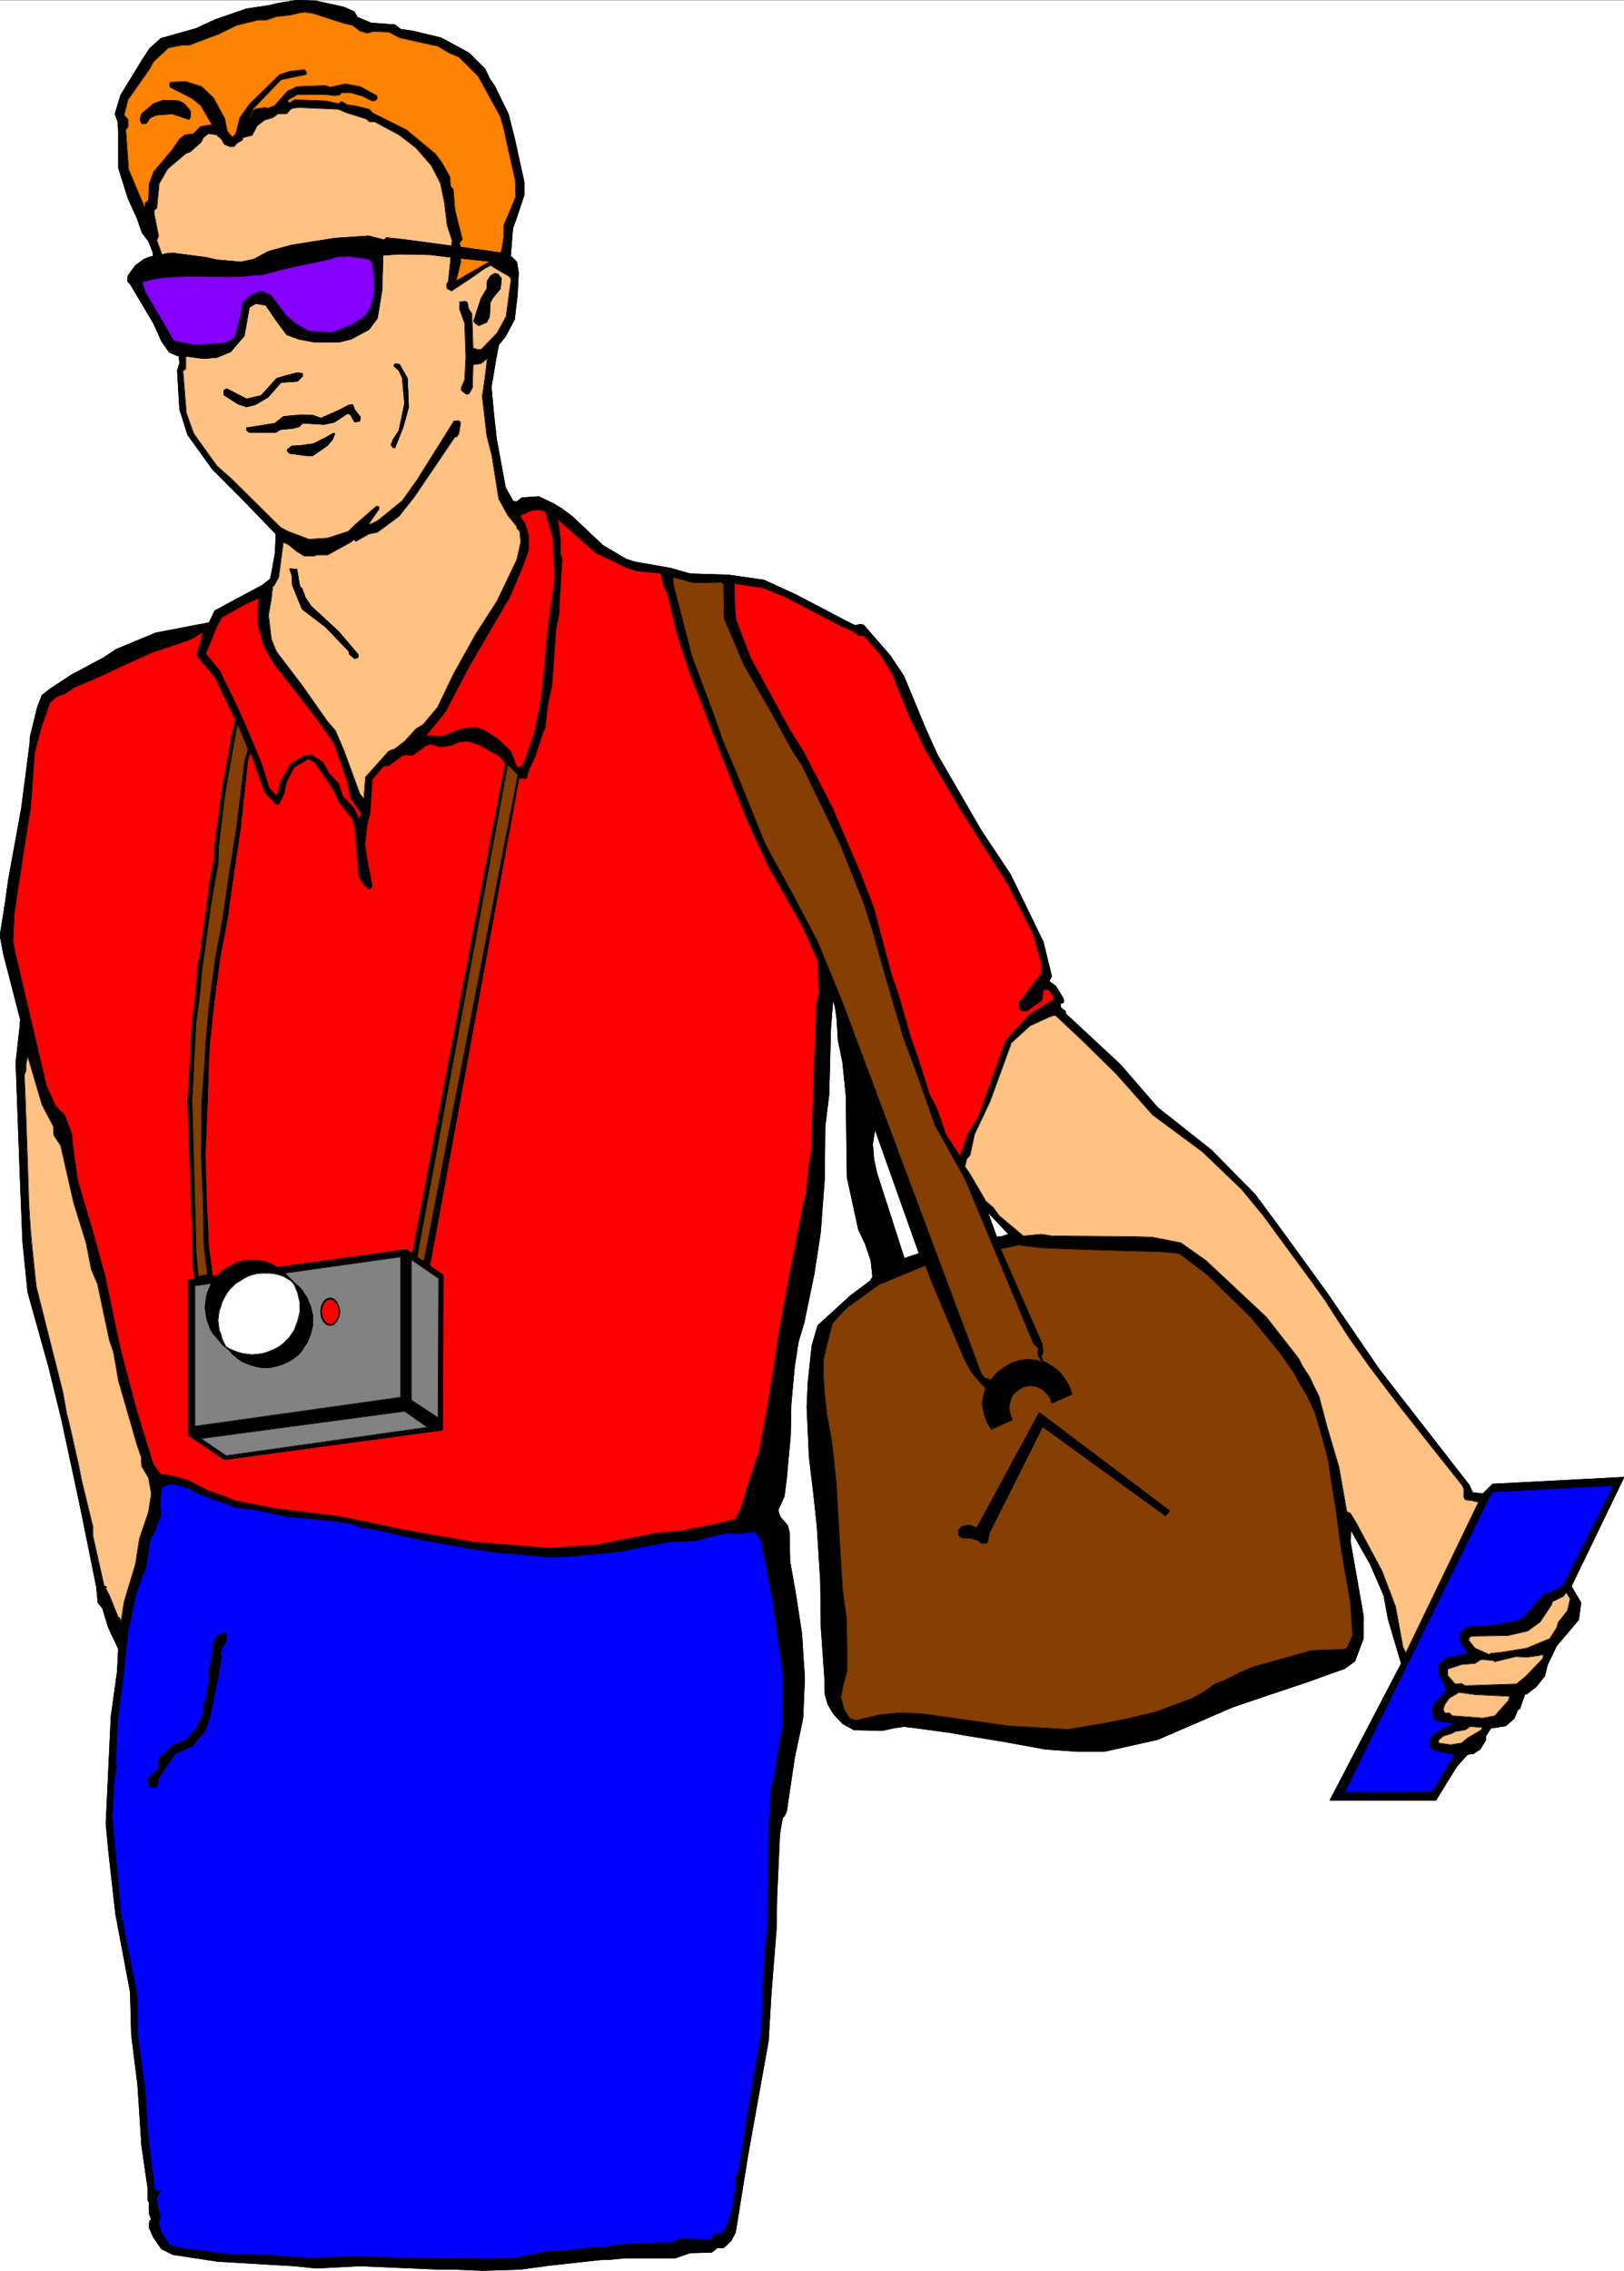 <svg xmlns="http://www.w3.org/2000/svg" width="2141.309" height="2992.779"><rect width="100%" height="100%" fill="#333333" stroke="none"/><defs><clipPath id="a"><path d="M0 0h2141.309v2993H0Zm0 0"/></clipPath><clipPath id="b"><path d="M0 0h2141.309v2992H0Zm0 0"/></clipPath><clipPath id="c"><path d="M0 653h2141.309v1719H0Zm0 0"/></clipPath><clipPath id="d"><path d="M0 653h2141.309v1720H0Zm0 0"/></clipPath></defs><g clip-path="url(#a)" transform="translate(0 .595)"><path fill="#fff" d="M0 2992.184h2141.309V-.961H0Zm0 0"/></g><g clip-path="url(#b)" transform="translate(0 .595)"><path fill="#fff" fill-rule="evenodd" stroke="#fff" stroke-linecap="square" stroke-linejoin="bevel" stroke-miterlimit="10" stroke-width=".729" d="M0 2991.457h2141.309V-.23H0Zm0 0"/></g><g clip-path="url(#c)" transform="translate(0 .595)"><path fill-rule="evenodd" d="m1037.05 2025.418-11.202-35.95 8.18-17.921 3.023-23.238 5.21-56.84.782-41.16 4.48-49.391 5.211-33.656 7.45-24.696 13.441-65.125 8.23-53.87 5.262-70.337.73-69.605 5.212-41.887 2.238-86.8 3.023-38.919 2.97 11.204 2.241 15.734 1.508 26.933 5.992 29.176 4.48 44.184 1.462 107.742 14.953 68.824 8.96 18.703 7.5 22.454 2.243 20.945-3.024 5.262-26.882 20.214-42.567 38.868-7.5 26.207-5.21 47.879-1.512 32.925 2.968 65.856 5.992 50.12 4.481 41.942 4.48 72.574.782 60.594 4.48 63.614.73 24.695 3.75 12.71 7.454 12.716 11.98 12.761 14.903 8.235 38.136.726 13.442-3.02 14.172-2.241 5.992.78v-619.57l-5.211 2.239-36.625-113.735-3.754-17.972-1.457-19.489 2.969-19.433 58.25 163.855-14.172 4.535v619.57l6.718.731 49.34 6.723 20.891 3.75 46.32 7.504v-665.215l-6.722.73-11.93-32.93 27.613 29.177-8.96 3.023v665.215l57.515 10.469 41.89 2.972h35.844l70.23-15.683 98.626-42.668 46.316-15.735 49.29-16.464 52.308-18.704 13.441-9.691 11.254-29.957v-29.906l-17.195-98.051.73-14.953 25.426 44.91 17.922 41.156 5.992 32.149 17.14 57.62-94.144 180.321h139.73l27.665-44.86 14.172-15.734 7.504-.73 8.96-5.992 7.45-11.98v-5.212l6.722-10.523 19.434-2.969 11.2-9.746 5.26-11.98 2.243-.731 6.719-19.434h2.242l12.66-9.742 11.254-14.222 3.7-14.954 11.98-24.695 29.125-34.437 2.968-22.457-12.66-21.672 69.45-143.692-173.336 9.012-12.711 12.711-13.442-1.508-4.48-9.742-118.79-152.656-67.991-99.508-55.278-76.328-40.375-54.602-57.52-58.402-70.96-56.113-49.34-56.84-71.688-66.637-.78-3.7-5.942-4.53-.782-5.942h2.243l2.238-.781v-2.969l-.73-3.023-9.688-15.68-8.234-5.992v-1.512l2.972-5.262-11.203-45.64-43.348-89.04-38.812-58.35-57.57-99.513-14.903-32.925-29.175-70.336-17.922-26.934-35.118-40.43-4.48-.73-6.719 1.457-11.933-5.937-67.258-35.168-41.11-18.754-47.046-6.723-50.067-1.512-26.156-7.449-47.098-8.23-11.199-3.754-30.637-17.973-40.324-38.137-14.172-10.472-11.254-6.723-18.652-9.012-22.402 1.512-6.723 5.207-33.656-4.48-284.621 70.335-5.262 29.176-1.512 6.774-10.418 8.23-32.148 17.195-30.633 16.465-7.45 15.73-70.234 13.446-52.304 21.723-15.684 10.472-43.347 23.184-28.395 18.707-10.473 8.23-5.992 15.735-9.687 39.648v5.993l-11.203 86.796-17.192 94.301-4.48 32.145L0 1232.195l4.48 23.965 22.403 86.8-.73 9.743-5.208 46.367 2.239 61.375 2.968 80.809 3.754 94.3 6.719 66.583 27.613 98.781 17.196 70.336 25.421 118.215 13.446 53.14zm0 0"/></g><g fill="none" stroke="#000" stroke-linecap="square" stroke-linejoin="bevel" stroke-miterlimit="10" stroke-width=".729" clip-path="url(#d)" transform="translate(0 .595)"><path d="m1037.05 2025.418-11.202-35.95 8.18-17.921 3.023-23.238 5.21-56.84.782-41.16 4.48-49.391 5.211-33.656 7.45-24.696 13.441-65.125 8.23-53.87 5.262-70.337.73-69.605 5.212-41.887 2.238-86.8 3.023-38.919 2.97 11.204 2.241 15.734 1.508 26.934 5.992 29.175 4.48 44.184 1.462 107.742 14.953 68.824 8.96 18.703 7.5 22.454 2.243 20.945-3.024 5.262-26.882 20.214-42.567 38.868-7.5 26.207-5.21 47.879-1.512 32.925 2.968 65.856 5.993 50.12 4.48 41.942 4.48 72.575.782 60.593 4.48 63.614.73 24.695 3.75 12.71 7.454 12.716 11.98 12.761 14.903 8.235 38.136.726 13.442-3.02 14.172-2.241 5.992.78v-619.57l-5.211 2.239-36.625-113.735-3.754-17.972-1.457-19.489 2.969-19.433 58.25 163.855-14.172 4.536v619.57l6.719.73 49.34 6.723 20.89 3.75 46.32 7.504v-665.215l-6.722.73-11.93-32.93 27.613 29.177-8.96 3.023v665.215l57.515 10.469 41.89 2.972h35.844l70.23-15.683 98.626-42.668 46.316-15.735 49.29-16.464 52.308-18.704 13.441-9.691 11.254-29.957v-29.906l-17.195-98.051.73-14.953 25.426 44.91 17.922 41.156 5.992 32.149 17.14 57.62-94.144 180.321h139.73l27.665-44.86 14.172-15.734 7.504-.73 8.96-5.992 7.45-11.98v-5.212l6.722-10.523 19.434-2.969 11.2-9.746 5.26-11.98 2.243-.731 6.719-19.434h2.242l12.66-9.742 11.254-14.222 3.7-14.954 11.98-24.695 29.125-34.437 2.969-22.457-12.66-21.672 69.449-143.692-173.336 9.012-12.711 12.711-13.442-1.508-4.48-9.742-118.79-152.656-67.991-99.508-55.278-76.328-40.375-54.602-57.52-58.402-70.96-56.113-49.34-56.84-71.688-66.637-.78-3.7-5.942-4.53-.781-5.942h2.242l2.238-.781v-2.969l-.73-3.023-9.688-15.68-8.234-5.992v-1.512l2.972-5.262-11.203-45.64-43.347-89.04-38.813-58.35-57.57-99.513-14.903-32.925-29.175-70.336-17.922-26.934-35.117-40.43-4.48-.73-6.72 1.457-11.933-5.937-67.258-35.168-41.11-18.754-47.046-6.723-50.067-1.512-26.156-7.449-47.098-8.23-11.199-3.754-30.637-17.973-40.324-38.137-14.172-10.472-11.254-6.723-18.652-9.012-22.402 1.512-6.723 5.207-33.656-4.48-284.621 70.335-5.262 29.176-1.512 6.774-10.418 8.23-32.148 17.195-30.633 16.465-7.45 15.73-70.234 13.446-52.304 21.723-15.684 10.472-43.347 23.184-28.395 18.707-10.473 8.23-5.992 15.735-9.687 39.648v5.993l-11.203 86.796-17.192 94.301-4.48 32.145L0 1232.195l4.48 23.965 22.403 86.801-.73 9.742-5.208 46.367 2.239 61.375 2.968 80.809 3.754 94.3 6.719 66.583 27.613 98.781 17.196 70.336 25.421 118.215 13.446 53.14zm0 0"/><path d="m1037.05 2025.418-11.202-35.95 8.18-17.921 3.023-23.238 5.21-56.84.782-41.16 4.48-49.391 5.211-33.656 7.45-24.696 13.441-65.125 8.23-53.87 5.262-70.337.73-69.605 5.212-41.887 2.238-86.8 3.023-38.919 2.97 11.204 2.241 15.734 1.508 26.934 5.992 29.175 4.48 44.184 1.462 107.742 14.953 68.824 8.96 18.703 7.5 22.454 2.243 20.945-3.024 5.262-26.882 20.214-42.567 38.868-7.5 26.207-5.21 47.879-1.512 32.925 2.968 65.856 5.993 50.12 4.48 41.942 4.48 72.575.782 60.593 4.48 63.614.73 24.695 3.75 12.71 7.454 12.716 11.98 12.761 14.903 8.235 38.136.726 13.442-3.02 14.172-2.241 5.992.78v-619.57l-5.211 2.239-36.625-113.735-3.754-17.972-1.457-19.489 2.969-19.433 58.25 163.855-14.172 4.536v619.57l6.719.73 49.34 6.723 20.89 3.75 46.32 7.504v-665.215l-6.722.73-11.93-32.93 27.613 29.177-8.96 3.023v665.215l57.515 10.469 41.89 2.972h35.844l70.23-15.683 98.626-42.668 46.316-15.735 49.29-16.464 52.308-18.704 13.441-9.691 11.254-29.957v-29.906l-17.195-98.051.73-14.953 25.426 44.91 17.922 41.156 5.992 32.149 17.14 57.62-94.144 180.321h139.73l27.665-44.86 14.172-15.734 7.504-.73 8.96-5.992 7.45-11.98v-5.212l6.722-10.523 19.434-2.969 11.2-9.746 5.26-11.98 2.243-.731 6.719-19.434h2.242l12.66-9.742 11.254-14.222 3.7-14.954 11.98-24.695 29.125-34.437 2.969-22.457-12.66-21.672 69.449-143.692-173.336 9.012-12.711 12.711-13.442-1.508-4.48-9.742-118.79-152.656-67.991-99.508-55.278-76.328-40.375-54.602-57.52-58.402-70.96-56.113-49.34-56.84-71.688-66.637-.78-3.7-5.942-4.53-.781-5.942h2.242l2.238-.781v-2.969l-.73-3.023-9.688-15.68-8.234-5.992v-1.512l2.972-5.262-11.203-45.64-43.347-89.04-38.813-58.35-57.57-99.513-14.903-32.925-29.175-70.336-17.922-26.934-35.117-40.43-4.48-.73-6.72 1.457-11.933-5.937-67.258-35.168-41.11-18.754-47.046-6.723-50.067-1.512-26.156-7.449-47.098-8.23-11.199-3.754-30.637-17.973-40.324-38.137-14.172-10.472-11.254-6.723-18.652-9.012-22.402 1.512-6.723 5.207-33.656-4.48-284.621 70.335-5.262 29.176-1.512 6.774-10.418 8.23-32.148 17.195-30.633 16.465-7.45 15.73-70.234 13.446-52.304 21.723-15.684 10.472-43.347 23.184-28.395 18.707-10.473 8.23-5.992 15.735-9.687 39.648v5.993l-11.203 86.796-17.192 94.301-4.48 32.145L0 1232.195l4.48 23.965 22.403 86.801-.73 9.742-5.208 46.367 2.239 61.375 2.968 80.809 3.754 94.3 6.719 66.583 27.613 98.781 17.196 70.336 25.421 118.215 13.446 53.14zm0 0"/></g><path fill-rule="evenodd" stroke="#000" stroke-linecap="square" stroke-linejoin="bevel" stroke-miterlimit="10" stroke-width=".729" d="m1003.394 1971.36-901.019-3.753 11.203 56.164 13.442 66.586 2.242 21.672 5.988 7.503 7.453 24.696 5.207 11.199 8.235 17.246-1.461 29.906-8.23 59.133-3.75 79.297-2.974 61.375 2.973 32.926 9.688 86.797 19.433 103.265 1.512 56.11 8.234 65.855 5.207 80.078 8.235 56.84v15.734l1.508 2.243v14.222l2.972 8.23-2.242 2.243-.73 8.23 5.94 13.493 10.474 14.953 14.953 7.453 59.027 9.012 101.594 5.992 28.394 2.969 57.52-2.97 105.348 4.481h20.214l36.575 1.512 49.34-1.512 38.812-5.261 67.992-7.453h8.961l22.453-2.239h66.48l19.434-6.773 28.395-.73 7.449-5.989h8.23l9.692-8.965 5.992-11.25 16.465-102.484 26.883-149.68 3.75-62.836 6.722-84.558.73-42.668 3.75-82.317 1.458-8.96 2.242-12.716 2.238-2.238 3.024-5.992 10.472-70.336 11.2-53.14 2.242-53.145-1.512-21.672-2.238-35.95-8.234-53.87-7.45-41.891-.781-38.918-2.242-8.23-8.961-10.473zm0 0"/><path fill="none" stroke="#000" stroke-linecap="square" stroke-linejoin="bevel" stroke-miterlimit="10" stroke-width=".729" d="m1003.394 1971.36-901.019-3.753 11.203 56.164 13.442 66.586 2.242 21.672 5.988 7.503 7.453 24.696 5.207 11.199 8.235 17.246-1.461 29.906-8.23 59.133-3.75 79.297-2.974 61.375 2.973 32.926 9.688 86.797 19.433 103.265 1.512 56.11 8.234 65.855 5.207 80.078 8.235 56.84v15.734l1.508 2.243v14.222l2.972 8.23-2.242 2.243-.73 8.23 5.94 13.493 10.474 14.953 14.953 7.453 59.027 9.012 101.594 5.992 28.394 2.969 57.52-2.97 105.348 4.481h20.214l36.575 1.512 49.34-1.512 38.812-5.261 67.992-7.453h8.961l22.453-2.239h66.48l19.434-6.773 28.395-.73 7.449-5.989h8.23l9.692-8.965 5.992-11.25 16.465-102.484 26.883-149.68 3.75-62.836 6.722-84.558.73-42.668 3.75-82.317 1.458-8.96 2.242-12.716 2.238-2.238 3.024-5.992 10.472-70.336 11.2-53.14 2.242-53.145-1.512-21.672-2.238-35.95-8.234-53.87-7.45-41.891-.781-38.918-2.242-8.23-8.961-10.473zm0 0"/><path fill-rule="evenodd" stroke="#000" stroke-linecap="square" stroke-linejoin="bevel" stroke-miterlimit="10" stroke-width=".729" d="m676.934 661.095-10.47-18.703-11.984-65.07-3.699-34.442-3.023-32.926 3.023-17.921 2.969-17.977 3.754-19.484 8.96-11.2 11.93-22.457 3.75-32.199 1.512-29.176-2.242-14.222-8.23-8.23 2.968-36.626 3.754-9.746 11.2-33.656v-17.242l-4.481-20.164-8.23-37.461-8.18-32.145-17.977-36.68-6.718-9.742-5.942-12.71-20.941-20.946-24.645-13.441-12.71-6.774-37.356-8.96-15.684-2.243-7.504-5.988-31.363-2.242-17.922-7.504-4.48-7.45-13.442-5.992-37.355-8.23L390.75.365l-23.133 3.75-12.71 3.023L325 11.618l-41.105 14.223-26.106 11.93-45.586 12.765-14.953 13.442-9.742 14.953-28.344 46.422-7.5 24.695 3.75 10.473.73 11.98v48.61l12.711 40.43 11.93 26.206 6.723 19.434 8.23 10.473 5.992 14.953v5.992l2.97 30.687 16.464 38.188 14.953 37.406v25.426l.73 8.23-2.972 9.747 2.973 50.847 10.472 33.711 32.875 45.637 41.055 41.16 42.617 44.129-1.512 36.68 173.336 11.199zm0 0"/><path fill="none" stroke="#000" stroke-linecap="square" stroke-linejoin="bevel" stroke-miterlimit="10" stroke-width=".729" d="m676.934 661.095-10.47-18.703-11.984-65.07-3.699-34.442-3.023-32.926 3.023-17.921 2.969-17.977 3.754-19.484 8.96-11.2 11.93-22.457 3.75-32.199 1.512-29.176-2.242-14.222-8.23-8.23 2.968-36.626 3.754-9.746 11.2-33.656v-17.242l-4.481-20.164-8.23-37.461-8.18-32.145-17.977-36.68-6.718-9.742-5.942-12.71-20.941-20.946-24.645-13.441-12.71-6.774-37.356-8.96-15.684-2.243-7.504-5.988-31.363-2.242-17.922-7.504-4.48-7.45-13.442-5.992-37.355-8.23L390.75.365l-23.133 3.75-12.71 3.023L325 11.618l-41.105 14.223-26.106 11.93-45.586 12.765-14.953 13.442-9.742 14.953-28.344 46.422-7.5 24.695 3.75 10.473.73 11.98v48.61l12.711 40.43 11.93 26.206 6.723 19.434 8.23 10.473 5.992 14.953v5.992l2.97 30.687 16.464 38.188 14.953 37.406v25.426l.73 8.23-2.972 9.747 2.973 50.847 10.472 33.711 32.875 45.637 41.055 41.16 42.617 44.129-1.512 36.68 173.336 11.199zm0 0"/><path fill="#ffc282" fill-rule="evenodd" stroke="#ffc282" stroke-linecap="square" stroke-linejoin="bevel" stroke-miterlimit="10" stroke-width=".729" d="M595.45 323.646v-3.754l.78-2.238-6.718-20.946-3.75-30.687-5.211-24.696-11.985-23.183-20.16-23.184L526 177.712l-32.145-17.191h-6.718l-4.48-3.754-26.157-8.23-10.473-4.481-50.797-2.238-8.96.726-2.97 1.512-5.26 5.992h-11.204l-7.45 5.211-10.472 3.02-9.691 7.453-6.72 12.761-3.023.73-8.96 2.24-.73 3.023-7.5 4.48-3.7 4.48h-5.262l-7.453-3.019-3.75-6.723-6.723-5.992-10.468-1.457-6.723 5.207-2.969 5.992-14.222 12.715-5.942 2.239-23.914 20.214-11.2 19.434-3.023 32.2-3.699 2.968v3.75l5.938 29.957-2.239 5.992 6.72 18.703.784 33.66 15.68 31.414 14.953 31.47v53.87l-3.75 2.969 4.48 55.383 9.692 26.937 30.633 42.668 19.433 17.196 64.293 63.613 9.688 5.21 27.668 10.47 24.64-1.457 27.614-9.012 8.234-8.234 28.395-24.696h2.238l1.512.781v2.973l-13.442 19.484h2.969l8.96-4.535 32.145-26.152 18.653-26.207 49.34-78.566 5.992-.731 2.969 2.242-2.239 14.953-2.972 4.48h-2.239l-53.82 79.349L526 680.583l-28.395 20.942-11.199 2.242-17.195 9.742-2.238-2.238-5.211 3.75-29.907 16.465h-14.222l-3.7 1.457h-12.71l-9.743-5.993-11.933-9.691-5.988-2.238-5.942 45.64-6.719 11.93h-1.511v2.293l-1.512 14.172-3.75 21.723 3.75 31.418 6.723 16.464 33.656 44.18 33.601 47.879 10.473 11.984 11.203 26.153 20.89 56.894 5.263 6.719 2.242-28.445 30.633-34.387 8.18-3.02 12.714-9.742 14.953-16.465 9.688-5.941 18.707-22.453 21.672-44.91 28.394-50.903 28.395-44.129 26.152-54.652 5.211-23.183-1.512-14.223-3.699-3.754v-2.238l-11.98-14.953-11.93-21.676-8.965-56.89-6.719-26.208-5.992-51.633 2.969-20.941 3.754-29.176-8.235 6.719-10.472 1.512-.727 29.957-4.48 8.23-3.754.73-6.719-5.261v-3.7l4.48-10.472 1.512-29.957-1.511-44.129-6.723-18.703v-9.742l7.504-.782 2.969 1.512 1.511 8.23 4.48 6.72 1.458 45.695h3.023l1.457 1.457h5.992l20.946-21.672 11.93-21.727 6.722-49.39-2.969-3.7-15.683-9.015-8.23-5.207-7.454 3.699-20.215 14.223-23.914 15.734-5.937-2.973-.782-5.988 2.239-3.754 3.023-27.715zm0 0"/><path fill="none" stroke="#000" stroke-linecap="square" stroke-linejoin="bevel" stroke-miterlimit="10" stroke-width=".729" d="M595.45 323.646v-3.754l.78-2.238-6.718-20.946-3.75-30.687-5.211-24.696-11.985-23.183-20.16-23.184L526 177.712l-32.145-17.191h-6.718l-4.48-3.754-26.157-8.23-10.473-4.481-50.797-2.238-8.96.726-2.97 1.512-5.26 5.992h-11.204l-7.45 5.211-10.472 3.02-9.691 7.453-6.72 12.761-3.023.73-8.96 2.24-.73 3.023-7.5 4.48-3.7 4.48h-5.262l-7.453-3.019-3.75-6.723-6.723-5.992-10.468-1.457-6.723 5.207-2.969 5.992-14.222 12.715-5.942 2.239-23.914 20.214-11.2 19.434-3.023 32.2-3.699 2.968v3.75l5.938 29.957-2.239 5.992 6.72 18.703.784 33.66 15.68 31.414 14.953 31.47v53.87l-3.75 2.969 4.48 55.383 9.692 26.937 30.633 42.668 19.433 17.196 64.293 63.613 9.688 5.21 27.668 10.47 24.64-1.457 27.614-9.012 8.234-8.234 28.395-24.696h2.238l1.512.781v2.973l-13.442 19.484h2.969l8.96-4.535 32.145-26.152 18.653-26.207 49.34-78.566 5.992-.731 2.969 2.242-2.239 14.953-2.972 4.48h-2.239l-53.82 79.349L526 680.583l-28.395 20.942-11.199 2.242-17.195 9.742-2.238-2.238-5.211 3.75-29.907 16.465h-14.222l-3.7 1.457h-12.71l-9.743-5.993-11.933-9.691-5.988-2.238-5.942 45.64-6.719 11.93h-1.511v2.293l-1.512 14.172-3.75 21.723 3.75 31.418 6.723 16.464 33.656 44.18 33.601 47.879 10.473 11.984 11.203 26.153 20.89 56.894 5.263 6.719 2.242-28.445 30.633-34.387 8.18-3.02 12.714-9.742 14.953-16.465 9.688-5.941 18.707-22.453 21.672-44.91 28.394-50.903 28.395-44.129 26.152-54.652 5.211-23.183-1.512-14.223-3.699-3.754v-2.238l-11.98-14.953-11.93-21.676-8.965-56.89-6.719-26.208-5.992-51.633 2.969-20.941 3.754-29.176-8.235 6.719-10.472 1.512-.727 29.957-4.48 8.23-3.754.73-6.719-5.261v-3.7l4.48-10.472 1.512-29.957-1.511-44.129-6.723-18.703v-9.742l7.504-.782 2.969 1.512 1.511 8.23 4.48 6.72 1.458 45.695h3.023l1.457 1.457h5.992l20.946-21.672 11.93-21.727 6.722-49.39-2.969-3.7-15.683-9.015-8.23-5.207-7.454 3.699-20.215 14.223-23.914 15.734-5.937-2.973-.782-5.988 2.239-3.754 3.023-27.715zm0 0"/><path fill="#ff8200" fill-rule="evenodd" stroke="#ff8200" stroke-linecap="square" stroke-linejoin="bevel" stroke-miterlimit="10" stroke-width=".729" d="m661.2 330.365 3.023-18.704v-14.953l8.96-20.941 6.723-16.465-.73-22.457-11.985-53.14-2.968-14.223-4.48-15.684-29.177-53.14-25.37-25.426-12.716-5.262-14.953-8.96-50.797-11.255-14.171-7.45-20.215-.78-8.18 2.238-9.742-2.969-9.692-7.504-10.468-2.238-41.84-13.441-5.207-.782-4.48-.73-6.723.73-12.711 3.02-19.434 2.242-12.715 4.48h-11.199l-27.664 6.72-24.644 11.984-38.086 14.222h-9.743l-17.921 3.75-19.434 17.977-5.211 9.691-28.395 40.43-5.21 20.215 5.21 5.937v9.743l-2.968 3.753 3.699 52.36 20.945 49.39.727-.73v-4.48l4.48-3.75.782-20.946 5.94-16.465 24.696-29.175 8.961-13.493 7.45-5.992 11.203-1.457 9.742-9.742 14.902-2.242-14.902-25.477-11.254-8.96-29.125-14.954-.727-4.48 1.508-2.242 20.164-.782 20.89 6.723 15.684 15.004 14.953 27.664 3.024 15.734 6.719 8.235 4.48-4.48 5.211-20.997 12.711-17.922 39.598-38.922 13.441-4.48 19.434-2.238 2.968 2.968v2.97l-.73.78h-.727l-32.148 6.723-36.625 38.187-4.48 11.204h.78l3.7-8.23h-.73l3.753-2.974 11.93-1.507 4.48.726 8.961-3.75 16.465-18.703 12.66-5.992 17.192-.73 20.215-.731 6.722 2.242 19.38-4.48 20.214 3.699 21.676 11.984.726 3.75-3.02 3.02h-4.48l-11.933-5.988-15.68-4.536h-11.984l-2.969 3.024-6.723.73-11.93-1.46h-36.624l-11.985 6.722-.73 2.238.73 1.512h3.024l1.457-1.512 3.75-2.238 41.11 1.508 16.41 3.699 4.48-2.969 7.504 4.48 11.199 1.512 17.926 4.48 3.75 4.481 44.804 22.457 38.137 31.415 8.961 11.984 10.422 18.703.781 11.984 3.7 4.48 2.292 27.665 9.692 38.187-3.754 4.48 1.512 5.993V346.1l-5.993 23.914 56.063-32.145zm0 0"/><path fill="none" stroke="#000" stroke-linecap="square" stroke-linejoin="bevel" stroke-miterlimit="10" stroke-width=".729" d="m661.2 330.365 3.023-18.704v-14.953l8.96-20.941 6.723-16.465-.73-22.457-11.985-53.14-2.968-14.223-4.48-15.684-29.177-53.14-25.37-25.426-12.716-5.262-14.953-8.96-50.797-11.255-14.171-7.45-20.215-.78-8.18 2.238-9.742-2.969-9.692-7.504-10.468-2.238-41.84-13.441-5.207-.782-4.48-.73-6.723.73-12.711 3.02-19.434 2.242-12.715 4.48h-11.199l-27.664 6.72-24.644 11.984-38.086 14.222h-9.743l-17.921 3.75-19.434 17.977-5.211 9.691-28.395 40.43-5.21 20.215 5.21 5.937v9.743l-2.968 3.753 3.699 52.36 20.945 49.39.727-.73v-4.48l4.48-3.75.782-20.946 5.94-16.465 24.696-29.175 8.961-13.493 7.45-5.992 11.203-1.457 9.742-9.742 14.902-2.242-14.902-25.477-11.254-8.96-29.125-14.954-.727-4.48 1.508-2.242 20.164-.782 20.89 6.723 15.684 15.004 14.953 27.664 3.024 15.734 6.719 8.235 4.48-4.48 5.211-20.997 12.711-17.922 39.598-38.922 13.441-4.48 19.434-2.238 2.968 2.968v2.97l-.73.78h-.727l-32.148 6.723-36.625 38.187-4.48 11.204h.78l3.7-8.23h-.73l3.753-2.974 11.93-1.507 4.48.726 8.961-3.75 16.465-18.703 12.66-5.992 17.192-.73 20.215-.731 6.722 2.242 19.38-4.48 20.214 3.699 21.676 11.984.726 3.75-3.02 3.02h-4.48l-11.933-5.988-15.68-4.536h-11.984l-2.969 3.024-6.723.73-11.93-1.46h-36.624l-11.985 6.722-.73 2.238.73 1.512h3.024l1.457-1.512 3.75-2.238 41.11 1.508 16.41 3.699 4.48-2.969 7.504 4.48 11.199 1.512 17.926 4.48 3.75 4.481 44.804 22.457 38.137 31.415 8.961 11.984 10.422 18.703.781 11.984 3.7 4.48 2.292 27.665 9.692 38.187-3.754 4.48 1.512 5.993V346.1l-5.993 23.914 56.063-32.145zm0 0"/><path fill-rule="evenodd" stroke="#000" stroke-linecap="square" stroke-linejoin="bevel" stroke-miterlimit="10" stroke-width=".729" d="m661.2 367.044-1.458 13.492-10.472 12.715-2.97 5.992-.78 17.922-3.7 7.5-10.472 4.48-4.48-2.968-2.243-3.02 4.484-14.226 5.207-15.68 7.504-12.715.73-10.523 4.481-6.719 5.207-2.972 4.48.73zm0 0"/><path fill="none" stroke="#000" stroke-linecap="square" stroke-linejoin="bevel" stroke-miterlimit="10" stroke-width=".729" d="m661.2 367.044-1.458 13.492-10.472 12.715-2.97 5.992-.78 17.922-3.7 7.5-10.472 4.48-4.48-2.968-2.243-3.02 4.484-14.226 5.207-15.68 7.504-12.715.73-10.523 4.481-6.719 5.207-2.972 4.48.73zm0 0"/><path fill-rule="evenodd" stroke="#000" stroke-linecap="square" stroke-linejoin="bevel" stroke-miterlimit="10" stroke-width=".729" d="m537.203 498.751 1.512 38.14-7.504 26.934-10.473 26.208H518.5l-2.969-3.75 2.969-7.454 7.5-11.254 7.453-35.894-2.973-33.711-4.48-9.687-6.719-5.993 1.457-3.023 5.992.781zm0 0"/><path fill="none" stroke="#000" stroke-linecap="square" stroke-linejoin="bevel" stroke-miterlimit="10" stroke-width=".729" d="m537.203 498.751 1.512 38.14-7.504 26.934-10.473 26.208H518.5l-2.969-3.75 2.969-7.454 7.5-11.254 7.453-35.894-2.973-33.711-4.48-9.687-6.719-5.993 1.457-3.023 5.992.781zm0 0"/><path fill-rule="evenodd" stroke="#000" stroke-linecap="square" stroke-linejoin="bevel" stroke-miterlimit="10" stroke-width=".729" d="m398.98 495.732-6.718 6.773-21.676 1.457-17.191 19.485-16.41 9.691L325 536.161l-11.203-3.75-18.649-11.984v-5.992l3.696-2.238L325 525.689l19.434-4.48 20.164-22.458 14.949-4.48 11.933-3.02 7.5.782zm0 0"/><path fill="none" stroke="#000" stroke-linecap="square" stroke-linejoin="bevel" stroke-miterlimit="10" stroke-width=".729" d="m398.98 495.732-6.718 6.773-21.676 1.457-17.191 19.485-16.41 9.691L325 536.161l-11.203-3.75-18.649-11.984v-5.992l3.696-2.238L325 525.689l19.434-4.48 20.164-22.458 14.949-4.48 11.933-3.02 7.5.782zm0 0"/><path fill-rule="evenodd" stroke="#000" stroke-linecap="square" stroke-linejoin="bevel" stroke-miterlimit="10" stroke-width=".729" d="m467.703 539.911 7.5 9.692-.781 5.262-6.719 1.511-5.941-10.472-3.75-.782-17.196 11.254-13.441 2.969-24.64-1.512h-3.755l-4.48 4.535-8.96 2.239-15.68 1.46-5.993 3.75H328.75L325 566.85v-3.024l37.355-5.992 11.204-8.96 23.914-2.239 15.68.727 9.742 3.754 25.375-11.204 11.199-5.992 5.261-.781.73.781zm0 0"/><path fill="none" stroke="#000" stroke-linecap="square" stroke-linejoin="bevel" stroke-miterlimit="10" stroke-width=".729" d="m467.703 539.911 7.5 9.692-.781 5.262-6.719 1.511-5.941-10.472-3.75-.782-17.196 11.254-13.441 2.969-24.64-1.512h-3.755l-4.48 4.535-8.96 2.239-15.68 1.46-5.993 3.75H328.75L325 566.85v-3.024l37.355-5.992 11.204-8.96 23.914-2.239 15.68.727 9.742 3.754 25.375-11.204 11.199-5.992 5.261-.781.73.781zm0 0"/><path fill-rule="evenodd" stroke="#000" stroke-linecap="square" stroke-linejoin="bevel" stroke-miterlimit="10" stroke-width=".729" d="m438.578 578.83-6.723 8.234-19.433 13.441h-8.23l-22.403-2.969-2.969-3.023v-2.242l5.938-4.48 11.254-.727 17.14-2.293 16.465-8.235 8.961-5.207h2.969zm0 0"/><path fill="none" stroke="#000" stroke-linecap="square" stroke-linejoin="bevel" stroke-miterlimit="10" stroke-width=".729" d="m438.578 578.83-6.723 8.234-19.433 13.441h-8.23l-22.403-2.969-2.969-3.023v-2.242l5.938-4.48 11.254-.727 17.14-2.293 16.465-8.235 8.961-5.207h2.969zm0 0"/><path fill-rule="evenodd" stroke="#000" stroke-linecap="square" stroke-linejoin="bevel" stroke-miterlimit="10" stroke-width=".729" d="m395.23 772.591 3.024 3.02 4.48 11.984 7.45 11.203 35.843 32.926 26.157 30.687v3.75l-2.973 1.461h-2.238l-6.723-5.941v-3.02l-30.633-32.148-31.363-23.965-12.715-31.418-.781-13.492-2.969-7.45.73-.78 8.961.78zm0 0"/><path fill="none" stroke="#000" stroke-linecap="square" stroke-linejoin="bevel" stroke-miterlimit="10" stroke-width=".729" d="m395.23 772.591 3.024 3.02 4.48 11.984 7.45 11.203 35.843 32.926 26.157 30.687v3.75l-2.973 1.461h-2.238l-6.723-5.941v-3.02l-30.633-32.148-31.363-23.965-12.715-31.418-.781-13.492-2.969-7.45.73-.78 8.961.78zm0 0"/><path fill="#853f02" fill-rule="evenodd" stroke="#853f02" stroke-linecap="square" stroke-linejoin="bevel" stroke-miterlimit="10" stroke-width=".729" d="m1373.25 1794.794-5.207-2.242-11.984-1.512-11.93 1.512-11.203 3.7-9.742 5.991-8.961 6.774-7.45 8.96-8.234-2.241-4.48-5.262-183.028-489.375-32.875-80.078-30.633-58.352-38.136-69.605-40.328-99.512-15.68-36.676-12.715-36.629-28.394-75.597-22.403-86.797-2.238-9.742v-7.45l26.883 7.45 37.355-.73 2.238 2.968.73 44.91 26.157 61.375 35.895 62.102 28.394 51.632 11.934 17.977 50.797 104.719 31.363 78.566 12.71 40.43 14.228 50.902 24.64 83.777 20.164 54.653 21.672 61.32 39.598 71.117 90.394 216.996 5.989 5.993-.727 8.23zm0 0"/><path fill="none" stroke="#000" stroke-linecap="square" stroke-linejoin="bevel" stroke-miterlimit="10" stroke-width=".729" d="m1373.25 1794.794-5.207-2.242-11.984-1.512-11.93 1.512-11.203 3.7-9.742 5.991-8.961 6.774-7.45 8.96-8.234-2.241-4.48-5.262-183.028-489.375-32.875-80.078-30.633-58.352-38.136-69.605-40.328-99.512-15.68-36.676-12.715-36.629-28.394-75.597-22.403-86.797-2.238-9.742v-7.45l26.883 7.45 37.355-.73 2.238 2.968.73 44.91 26.157 61.375 35.895 62.102 28.394 51.632 11.934 17.977 50.797 104.719 31.363 78.566 12.71 40.43 14.228 50.902 24.64 83.777 20.164 54.653 21.672 61.32 39.598 71.117 90.394 216.996 5.989 5.993-.727 8.23zm0 0"/><path fill="red" fill-rule="evenodd" stroke="red" stroke-linecap="square" stroke-linejoin="bevel" stroke-miterlimit="10" stroke-width=".729" d="m1037.05 787.595 71.688 37.406 17.196 7.453 5.992 5.262h6.719l21.675 23.965 16.41 26.937 21.672 54.602 22.457 46.418 47.778 80.809 59.808 94.25 33.606 65.851 6.719 23.238 5.21 19.434-.73 8.961-29.902 39.7.78 7.448 3.7 3.024h5.992l20.16-14.223 1.512-12.71 2.238-1.513 5.211.727 5.993 7.504v5.21l-31.364 19.485-31.363 33.656-35.898 100.293-14.954 24.696-8.96 26.937-.731.727-18.652-28.446-7.5-22.453-5.211-13.445-8.961-17.191-14.953-47.934-9.742-26.934-16.41-57.625-8.962-25.421-23.187-87.528-17.922-46.422-36.625-85.289-38.086-74.086-17.922-28.445-52.308-95.762-18.703-49.39-1.461-13.492-.782-34.387 38.137 5.992zm0 0"/><path fill="none" stroke="#000" stroke-linecap="square" stroke-linejoin="bevel" stroke-miterlimit="10" stroke-width=".729" d="m1037.05 787.595 71.688 37.406 17.196 7.453 5.992 5.262h6.719l21.675 23.965 16.41 26.937 21.672 54.602 22.457 46.418 47.778 80.809 59.808 94.25 33.606 65.851 6.719 23.238 5.21 19.434-.73 8.961-29.902 39.7.78 7.448 3.7 3.024h5.992l20.16-14.223 1.512-12.71 2.238-1.513 5.211.727 5.993 7.504v5.21l-31.364 19.485-31.363 33.656-35.898 100.293-14.954 24.696-8.96 26.937-.731.727-18.652-28.446-7.5-22.453-5.211-13.445-8.961-17.191-14.953-47.934-9.742-26.934-16.41-57.625-8.962-25.421-23.187-87.528-17.922-46.422-36.625-85.289-38.086-74.086-17.922-28.445-52.308-95.762-18.703-49.39-1.461-13.492-.782-34.387 38.137 5.992zm0 0"/><path fill="red" fill-rule="evenodd" stroke="red" stroke-linecap="square" stroke-linejoin="bevel" stroke-miterlimit="10" stroke-width=".729" d="m727.734 704.497 1.457 7.5v8.961l2.243 40.43-8.965 65.125-8.18 89.039-9.742 50.121-12.711 36.68-3.7 6.719-5.991 2.968-8.961-22.402-16.465-15.734-17.14-11.2-12.712-4.535-18.703 2.242-24.644 9.743-21.672-.73-.73.73 26.152-32.145 30.636-58.406 54.547-93.52 16.414-38.918 8.23-22.453V705.28l-5.261-16.465-5.211-6.723v-3.02l13.441-5.992 8.235-1.457 10.472 2.239zm0 0"/><path fill="none" stroke="#000" stroke-linecap="square" stroke-linejoin="bevel" stroke-miterlimit="10" stroke-width=".729" d="m727.734 704.497 1.457 7.5v8.961l2.243 40.43-8.965 65.125-8.18 89.039-9.742 50.121-12.711 36.68-3.7 6.719-5.991 2.968-8.961-22.402-16.465-15.734-17.14-11.2-12.712-4.535-18.703 2.242-24.644 9.743-21.672-.73-.73.73 26.152-32.145 30.636-58.406 54.547-93.52 16.414-38.918 8.23-22.453V705.28l-5.261-16.465-5.211-6.723v-3.02l13.441-5.992 8.235-1.457 10.472 2.239zm0 0"/><path fill="red" fill-rule="evenodd" stroke="red" stroke-linecap="square" stroke-linejoin="bevel" stroke-miterlimit="10" stroke-width=".729" d="m339.223 820.52 8.96 32.15 12.715 21.726 56.004 71.844 23.188 32.925 17.922 51.633 2.238 10.473 2.242 11.199 14.172 20.215-1.46 2.973-2.24 3.02-5.991-13.493-14.953-15.684-5.211-16.46-12.711-13.497-8.23-14.953-14.954-9.742-10.422 1.512-17.191 9.742-13.442 23.914-3.754 15.734-2.238 2.238-8.96-9.742-8.962-29.175-5.992-14.954-19.433-45.636-14.172-30.688-11.2-22.457-5.265-11.254-18.649-22.402 14.168-35.168 6.723-12.762 32.145-17.926 17.195-7.5-1.512 11.254zm0 0"/><path fill="none" stroke="#000" stroke-linecap="square" stroke-linejoin="bevel" stroke-miterlimit="10" stroke-width=".729" d="m339.223 820.52 8.96 32.15 12.715 21.726 56.004 71.844 23.188 32.925 17.922 51.633 2.238 10.473 2.242 11.199 14.172 20.215-1.46 2.973-2.24 3.02-5.991-13.493-14.953-15.684-5.211-16.46-12.711-13.497-8.23-14.953-14.954-9.742-10.422 1.512-17.191 9.742-13.442 23.914-3.754 15.734-2.238 2.238-8.96-9.742-8.962-29.175-5.992-14.954-19.433-45.636-14.172-30.688-11.2-22.457-5.265-11.254-18.649-22.402 14.168-35.168 6.723-12.762 32.145-17.926 17.195-7.5-1.512 11.254zm0 0"/><path fill="red" fill-rule="evenodd" stroke="red" stroke-linecap="square" stroke-linejoin="bevel" stroke-miterlimit="10" stroke-width=".729" d="m683.656 1025.536 10.422.73 3.75-12.714 7.5-15.68 10.422-32.199 3.023-6.723 3.696-31.464 5.265-23.914 5.207-73.36 4.48-22.453v-10.473l3.755-59.863-2.242-8.96v-17.977l-2.97-23.184-2.292-4.48 51.578 45.64 40.328 19.434 13.492 4.531 32.094 2.969 3.75 17.195 4.48 7.5 13.442 56.113 14.227 44.18 32.875 85.29 20.89 53.87 25.426 64.344 27.613 59.133 42.617 74.816 21.672 47.88 1.461 43.397-2.969 11.985-3.753 95.812-2.97 98.73-3.023 15.735-4.48 43.399-3.7 13.492-15.679 81.539-5.992 29.957-9.742 55.328-14.172 90.55-11.985 65.856-11.93 35.95-13.44 42.617-6.723 11.984-33.657 8.23-41.054 7.504-28.395 2.239-78.46 15.683-62.782 4.532-101.594-8.23L526 2014.758l-77.73-16.465-85.915-10.472-38.085-7.45-14.954-3.02-12.71-5.21-23.133-8.235-27.664-14.222-24.645-5.992-8.96-.782-8.231-10.468-2.973-5.993-11.2-36.629-9.741-31.468-17.196-65.07-6.718-27.72-17.922-85.284-15.684-56.844-20.164-68.094-6.719-47.934-.781-12.71-9.691-25.426-11.985-11.98-11.93-26.208-41.105-175.058-2.973-15.004 1.512-36.625 11.203-74.086 10.418-65.856 5.262-71.843 8.96-34.442 11.204-32.144 8.23-7.504 13.442-5.207 10.473-7.504 32.093-13.492 38.137-17.922 33.605-14.953 44.81-15.008 9.741-4.48 6.719-4.481 4.48-1.508-8.23 29.957 23.914 28.395 29.125 60.644 19.43 42.617 8.234 23.235 8.961 25.425 14.953 15.735h3.75l6.723-13.492 3.7-16.465 9.741-18.703 18.653-11.203 8.23 4.48 20.945 29.906 6.72 11.985 4.48 10.468 17.921 22.457 2.973 10.473 4.48 55.383.782 9.742 6.719 11.2 6.722 5.265h1.457l3.024-3.754-6.723-34.437-3.02-20.215 3.02-26.934 3.7-13.445 3.023-45.637 12.71-15.008 3.7-2.968h5.262l19.433-14.223 8.961.73h2.973l17.191-12.714 6.723-2.239 12.71 3.75 14.9-2.238 10.472-4.48 11.203-.782 15.734 5.262 25.371 14.223zm0 0"/><path fill="none" stroke="#000" stroke-linecap="square" stroke-linejoin="bevel" stroke-miterlimit="10" stroke-width=".729" d="m683.656 1025.536 10.422.73 3.75-12.714 7.5-15.68 10.422-32.199 3.023-6.723 3.696-31.464 5.265-23.914 5.207-73.36 4.48-22.453v-10.473l3.755-59.863-2.242-8.96v-17.977l-2.97-23.184-2.292-4.48 51.578 45.64 40.328 19.434 13.492 4.531 32.094 2.969 3.75 17.195 4.48 7.5 13.442 56.113 14.227 44.18 32.875 85.29 20.89 53.87 25.426 64.344 27.613 59.133 42.617 74.816 21.672 47.88 1.461 43.397-2.969 11.985-3.753 95.812-2.97 98.73-3.023 15.735-4.48 43.399-3.7 13.492-15.679 81.539-5.992 29.957-9.742 55.328-14.172 90.55-11.985 65.856-11.93 35.95-13.44 42.617-6.723 11.984-33.657 8.23-41.054 7.504-28.395 2.239-78.46 15.683-62.782 4.532-101.594-8.23L526 2014.758l-77.73-16.465-85.915-10.472-38.085-7.45-14.954-3.02-12.71-5.21-23.133-8.235-27.664-14.222-24.645-5.992-8.96-.782-8.231-10.468-2.973-5.993-11.2-36.629-9.741-31.468-17.196-65.07-6.718-27.72-17.922-85.284-15.684-56.844-20.164-68.094-6.719-47.934-.781-12.71-9.691-25.426-11.985-11.98-11.93-26.208-41.105-175.058-2.973-15.004 1.512-36.625 11.203-74.086 10.418-65.856 5.262-71.843 8.96-34.442 11.204-32.144 8.23-7.504 13.442-5.207 10.473-7.504 32.093-13.492 38.137-17.922 33.605-14.953 44.81-15.008 9.741-4.48 6.719-4.481 4.48-1.508-8.23 29.957 23.914 28.395 29.125 60.644 19.43 42.617 8.234 23.235 8.961 25.425 14.953 15.735h3.75l6.723-13.492 3.7-16.465 9.741-18.703 18.653-11.203 8.23 4.48 20.945 29.906 6.72 11.985 4.48 10.468 17.921 22.457 2.973 10.473 4.48 55.383.782 9.742 6.719 11.2 6.722 5.265h1.457l3.024-3.754-6.723-34.437-3.02-20.215 3.02-26.934 3.7-13.445 3.023-45.637 12.71-15.008 3.7-2.968h5.262l19.433-14.223 8.961.73h2.973l17.191-12.714 6.723-2.239 12.71 3.75 14.9-2.238 10.472-4.48 11.203-.782 15.734 5.262 25.371 14.223zm0 0"/><path fill="#ffc282" fill-rule="evenodd" stroke="#ffc282" stroke-linecap="square" stroke-linejoin="bevel" stroke-miterlimit="10" stroke-width=".729" d="m1429.313 1373.513 42.566 41.887 47.824 53.87 65.754 48.665 51.523 49.336 28.395 34.437 64.293 87.582 17.14 23.914 32.145 50.121 27.668 38.918 38.082 50.172 33.606 42.618 49.34 62.105 2.238 4.48v11.254l2.242 3.75 7.45.73 9.741 2.24-95.656 198.292-3.75-7.45-9.691-53.144-17.922-47.148-33.656-62.832-8.18-13.496-4.48-1.512-10.473-59.078-15.68-53.145-10.473-39.648-12.714-26.203-9.688-14.953-4.48-9.016-42.621-54.602-79.918-74.812-32.876-23.188-38.14-7.5-32.094-.73-99.351-.781-14.227-2.242-23.91 2.242-32.094-26.938-7.504-10.469-9.691-8.234-20.945-35.894-6.72-9.743 2.239-9.746 4.48-5.207 5.993-27.719 20.164-42.617 28.394-77.84 24.645-22.453 24.64-11.203 5.993-2.238h3.023zm0 0"/><path fill="none" stroke="#000" stroke-linecap="square" stroke-linejoin="bevel" stroke-miterlimit="10" stroke-width=".729" d="m1429.313 1373.513 42.566 41.887 47.824 53.87 65.754 48.665 51.523 49.336 28.395 34.437 64.293 87.582 17.14 23.914 32.145 50.121 27.668 38.918 38.082 50.172 33.606 42.618 49.34 62.105 2.238 4.48v11.254l2.242 3.75 7.45.73 9.741 2.24-95.656 198.292-3.75-7.45-9.691-53.144-17.922-47.148-33.656-62.832-8.18-13.496-4.48-1.512-10.473-59.078-15.68-53.145-10.473-39.648-12.714-26.203-9.688-14.953-4.48-9.016-42.621-54.602-79.918-74.812-32.876-23.188-38.14-7.5-32.094-.73-99.351-.781-14.227-2.242-23.91 2.242-32.094-26.938-7.504-10.469-9.691-8.234-20.945-35.894-6.72-9.743 2.239-9.746 4.48-5.207 5.993-27.719 20.164-42.617 28.394-77.84 24.645-22.453 24.64-11.203 5.993-2.238h3.023zm0 0"/><path fill="#ffc282" fill-rule="evenodd" stroke="#ffc282" stroke-linecap="square" stroke-linejoin="bevel" stroke-miterlimit="10" stroke-width=".729" d="m70.23 1484.224.73 11.984 8.962 13.492 17.191 75.547 16.465 53.141 6.723 34.438 8.23 19.433 15.68 74.086 5.21 14.953 6.724 38.191 24.64 85.286 5.266 14.953.726 12.715 8.961 15.004 3.754 20.941-3.754 23.914-11.93 35.168-5.261 33.71-14.902 49.392-3.75 23.914v3.02l-2.239-5.993h-1.511l-11.204-27.715-5.21-10.473v-.73l.73-.727-.73-1.511h-2.239l-14.953-66.586v-11.98l-14.953-61.376-3.75-19.433-13.441-59.133-2.243-8.23-5.21-29.18-35.114-139.211-5.262-50.117-2.242-24.696-2.238-34.441-1.461-48.606-3.02-86.07-1.46-34.387 2.242-5.992v-9.012l2.238-9.69 18.652 63.562zm0 0"/><path fill="none" stroke="#000" stroke-linecap="square" stroke-linejoin="bevel" stroke-miterlimit="10" stroke-width=".729" d="m70.23 1484.224.73 11.984 8.962 13.492 17.191 75.547 16.465 53.141 6.723 34.438 8.23 19.433 15.68 74.086 5.21 14.953 6.724 38.191 24.64 85.286 5.266 14.953.726 12.715 8.961 15.004 3.754 20.941-3.754 23.914-11.93 35.168-5.261 33.71-14.902 49.392-3.75 23.914v3.02l-2.239-5.993h-1.511l-11.204-27.715-5.21-10.473v-.73l.73-.727-.73-1.511h-2.239l-14.953-66.586v-11.98l-14.953-61.376-3.75-19.433-13.441-59.133-2.243-8.23-5.21-29.18-35.114-139.211-5.262-50.117-2.242-24.696-2.238-34.441-1.461-48.606-3.02-86.07-1.46-34.387 2.242-5.992v-9.012l2.238-9.69 18.652 63.562zm0 0"/><path fill="#00f" fill-rule="evenodd" stroke="#00f" stroke-linecap="square" stroke-linejoin="bevel" stroke-miterlimit="10" stroke-width=".729" d="m261.488 1968.388 29.907 11.203 12.714 3.75 4.48 2.973 29.852 3.75 41.106 9.011h5.21l59.813 5.942 17.192 3.02 12.66 4.48 11.984 1.512 59.758 13.441 68.719 12.766 41.836 5.941 54.55 4.531 11.2 1.457 26.156-.726 69.5-6.723 63.512-12.71 35.843-1.513 22.458-5.992 20.16-4.48 12.66 1.457 22.457-2.969 8.18 11.203 15.734 83.098 13.441 96.492-.78 39.7v27.663l-2.243 8.23-9.688 61.376-2.972 6.722-3.02 50.118-.73 36.68-1.512 103.261-2.238 14.953-2.242 34.438-2.239 50.902-.73 32.145-3.024 15.007-5.207 32.145-11.933 70.336-10.473 68.875-3.75 6.722v19.43l-2.969 5.992v9.742l-5.261 19.434-5.942 15.734-8.23 5.993-5.992-2.239-2.97 8.23h-8.96l-33.656-.78-10.422 5.261-38.867.73-34.383 2.24-15.684 3.022H777.02l-36.575 5.211H722.47l-44.074 9.012-29.856.73-100.133-.73-82.945-2.242-55.277 2.242-53.04-3.75-55.277-1.512-65.75-8.23-11.984-3.754-11.2-15.68-3.753-12.714 2.242-8.23-5.211-24.696 5.21-9.742v-.73h-7.448l-8.961-73.356-3.754-59.137-9.688-73.305-.785-52.41-21.62-107.742-2.24-27.668-9.015-98.05 2.242-41.888 3.024-23.968h1.508l.73-.727-3.023-2.242 2.293-53.871 8.18-66.582 5.991-55.383 11.204-52.414 12.71-33.656 5.211-35.899 7.5-11.98 1.461-8.235 5.262-9.742-.781-12.71v-10.473l2.238-15.735 5.266-2.238 6.719-1.461 17.921 3.7zm0 0"/><path fill="none" stroke="#000" stroke-linecap="square" stroke-linejoin="bevel" stroke-miterlimit="10" stroke-width=".729" d="m261.488 1968.388 29.907 11.203 12.714 3.75 4.48 2.973 29.852 3.75 41.106 9.011h5.21l59.813 5.942 17.192 3.02 12.66 4.48 11.984 1.512 59.758 13.441 68.719 12.766 41.836 5.941 54.55 4.531 11.2 1.457 26.156-.726 69.5-6.723 63.512-12.71 35.843-1.513 22.458-5.992 20.16-4.48 12.66 1.457 22.457-2.969 8.18 11.203 15.734 83.098 13.441 96.492-.78 39.7v27.663l-2.243 8.23-9.688 61.376-2.972 6.722-3.02 50.118-.73 36.68-1.512 103.261-2.238 14.953-2.242 34.438-2.239 50.902-.73 32.145-3.024 15.007-5.207 32.145-11.933 70.336-10.473 68.875-3.75 6.722v19.43l-2.969 5.992v9.742l-5.261 19.434-5.942 15.734-8.23 5.993-5.992-2.239-2.97 8.23h-8.96l-33.656-.78-10.422 5.261-38.867.73-34.383 2.24-15.684 3.022H777.02l-36.575 5.211H722.47l-44.074 9.012-29.856.73-100.133-.73-82.945-2.242-55.277 2.242-53.04-3.75-55.277-1.512-65.75-8.23-11.984-3.754-11.2-15.68-3.753-12.714 2.242-8.23-5.211-24.696 5.21-9.742v-.73h-7.448l-8.961-73.356-3.754-59.137-9.688-73.305-.785-52.41-21.62-107.742-2.24-27.668-9.015-98.05 2.242-41.888 3.024-23.968h1.508l.73-.727-3.023-2.242 2.293-53.871 8.18-66.582 5.991-55.383 11.204-52.414 12.71-33.656 5.211-35.899 7.5-11.98 1.461-8.235 5.262-9.742-.781-12.71v-10.473l2.238-15.735 5.266-2.238 6.719-1.461 17.921 3.7zm0 0"/><path fill="#00f" fill-rule="evenodd" stroke="#00f" stroke-linecap="square" stroke-linejoin="bevel" stroke-miterlimit="10" stroke-width=".729" d="m2060.606 2089.575-17.922 9.743h-5.938l-28.394 32.195-8.235 4.484-35.113 5.989-14.953.73-16.41 1.512-9.016 8.23v10.473l10.473 15.734-29.125 5.942-9.688 9.742.727 13.492 7.453 10.473v5.992l3.02 3.75-6.72 5.941-10.472 11.98-2.242 7.505 2.242 11.199 3.7 3.023 24.694 3.75-15.683 5.942-11.98 7.5-5.993 6.723.782 11.253 7.449 4.48 24.644 5.212-29.855 48.66-115.086.73 194.277-395.804 159.899-8.23zm0 0"/><path fill="none" stroke="#000" stroke-linecap="square" stroke-linejoin="bevel" stroke-miterlimit="10" stroke-width=".729" d="m2060.606 2089.575-17.922 9.743h-5.938l-28.394 32.195-8.235 4.484-35.113 5.989-14.953.73-16.41 1.512-9.016 8.23v10.473l10.473 15.734-29.125 5.942-9.688 9.742.727 13.492 7.453 10.473v5.992l3.02 3.75-6.72 5.941-10.472 11.98-2.242 7.505 2.242 11.199 3.7 3.023 24.694 3.75-15.683 5.942-11.98 7.5-5.993 6.723.782 11.253 7.449 4.48 24.644 5.212-29.855 48.66-115.086.73 194.277-395.804 159.899-8.23zm0 0"/><path fill="#ffc282" fill-rule="evenodd" stroke="#ffc282" stroke-linecap="square" stroke-linejoin="bevel" stroke-miterlimit="10" stroke-width=".729" d="m2066.598 2122.501-11.93 15.004-2.242 7.453-8.961 14.223-30.633 12.71-32.145 5.263-14.953 1.511-2.242 1.457-18.652-8.23-8.23-10.473.73-2.968 3.02-2.239 47.777-.785 26.152-5.988 16.465-11.934 14.953-22.453 1.457-4.48 14.223-6.774 3.699-5.21 5.266 8.23zm0 0"/><path fill="none" stroke="#000" stroke-linecap="square" stroke-linejoin="bevel" stroke-miterlimit="10" stroke-width=".729" d="m2066.598 2122.501-11.93 15.004-2.242 7.453-8.961 14.223-30.633 12.71-32.145 5.263-14.953 1.511-2.242 1.457-18.652-8.23-8.23-10.473.73-2.968 3.02-2.239 47.777-.785 26.152-5.988 16.465-11.934 14.953-22.453 1.457-4.48 14.223-6.774 3.699-5.21 5.266 8.23zm0 0"/><path fill-rule="evenodd" stroke="#000" stroke-linecap="square" stroke-linejoin="bevel" stroke-miterlimit="10" stroke-width=".729" d="m298.117 2162.93-5.992 9.743-1.46 5.992 1.46 5.211-2.242 7.5.781.73-1.508 5.993-1.511 9.742-10.473 53.09-6.723 19.484-17.191 20.946-21.621 8.96-11.254 15.735-11.203 17.195-2.239 11.98H196.52l-1.508-8.96v-3.02l8.96-7.453 5.208-5.262v-12.71l2.242-2.97 6.723-5.265 9.742-9.742 17.191-6.719 13.442-14.953 8.96-18.703.73-13.496 3.024-5.211 2.239-16.461 2.242-9.016v-17.19l2.238-5.992 1.461-11.2 1.508-4.48V2165.9l4.48-8.961 5.262-3.75 4.484-.73h3.696zm0 0"/><path fill="none" stroke="#000" stroke-linecap="square" stroke-linejoin="bevel" stroke-miterlimit="10" stroke-width=".729" d="m298.117 2162.93-5.992 9.743-1.46 5.992 1.46 5.211-2.242 7.5.781.73-1.508 5.993-1.511 9.742-10.473 53.09-6.723 19.484-17.191 20.946-21.621 8.96-11.254 15.735-11.203 17.195-2.239 11.98H196.52l-1.508-8.96v-3.02l8.96-7.453 5.208-5.262v-12.71l2.242-2.97 6.723-5.265 9.742-9.742 17.191-6.719 13.442-14.953 8.96-18.703.73-13.496 3.024-5.211 2.239-16.461 2.242-9.016v-17.19l2.238-5.992 1.461-11.2 1.508-4.48V2165.9l4.48-8.961 5.262-3.75 4.484-.73h3.696zm0 0"/><path fill="#ffc282" fill-rule="evenodd" stroke="#ffc282" stroke-linecap="square" stroke-linejoin="bevel" stroke-miterlimit="10" stroke-width=".729" d="m2033.723 2186.115-22.403 23.187-11.93 9.742-67.261 2.238-5.262-2.968-5.21.73h-2.97l-9.742-11.203v-8.23l17.922-5.993 17.973-1.511 8.18-5.211 15.734 1.46 2.242 1.512 27.613-6.722 14.954.73 16.41-2.242.78-.727h4.481zm0 0"/><path fill="none" stroke="#000" stroke-linecap="square" stroke-linejoin="bevel" stroke-miterlimit="10" stroke-width=".729" d="m2033.723 2186.115-22.403 23.187-11.93 9.742-67.261 2.238-5.262-2.968-5.21.73h-2.97l-9.742-11.203v-8.23l17.922-5.993 17.973-1.511 8.18-5.211 15.734 1.46 2.242 1.512 27.613-6.722 14.954.73 16.41-2.242.78-.727h4.481zm0 0"/><path fill="#ffc282" fill-rule="evenodd" stroke="#ffc282" stroke-linecap="square" stroke-linejoin="bevel" stroke-miterlimit="10" stroke-width=".729" d="m1990.375 2235.505-1.457 5.262-17.922 20.164-15.734 3.023-40.328-3.023-3.75-3.7h-5.938l-2.242-4.53 2.242-6.723 5.938-8.23 12.714-7.45 20.942 2.969zm0 0"/><path fill="none" stroke="#000" stroke-linecap="square" stroke-linejoin="bevel" stroke-miterlimit="10" stroke-width=".729" d="m1990.375 2235.505-1.457 5.262-17.922 20.164-15.734 3.023-40.328-3.023-3.75-3.7h-5.938l-2.242-4.53 2.242-6.723 5.938-8.23 12.714-7.45 20.942 2.969zm0 0"/><path fill="#ffc282" fill-rule="evenodd" stroke="#ffc282" stroke-linecap="square" stroke-linejoin="bevel" stroke-miterlimit="10" stroke-width=".729" d="m1953.02 2279.689-17.922 10.469-8.23 6.722-14.173 2.242-15.683-2.242v-3.75l5.992-5.21 11.93-3.75 3.753-2.243 13.442-2.238 6.719-4.535 15.683 1.511zm0 0"/><path fill="none" stroke="#000" stroke-linecap="square" stroke-linejoin="bevel" stroke-miterlimit="10" stroke-width=".729" d="m1953.02 2279.689-17.922 10.469-8.23 6.722-14.173 2.242-15.683-2.242v-3.75l5.992-5.21 11.93-3.75 3.753-2.243 13.442-2.238 6.719-4.535 15.683 1.511zm0 0"/><path fill-rule="evenodd" stroke="#000" stroke-linecap="square" stroke-linejoin="bevel" stroke-miterlimit="10" stroke-width=".729" d="m661.2 346.099-70.231-7.5-23.13-2.973-41.109-.781-21.671 1.512-1.461 46.422-5.993 36.625-11.199 15.007-23.914 12.711-15.683 3.75h-32.145l-20.164-3.75-16.46-5.992-14.903-20.215-12.711-18.703-13.442-2.242-8.234 5.21-6.719 37.462-17.922 20.945-17.976 7.45-17.922 1.511-21.672-2.973-12.664-.78-10.469-4.481-9.746-13.442-11.2-24.695-30.636-51.629-3.699-3.754.73-7.5 9.692-13.441 11.254-8.235 7.449-3.02 10.473-1.51 11.93-2.97 7.503-.73 45.535 5.992 12.711 2.969 32.149 2.969 17.191-3.7 19.383-10.472 30.633-8.23 56.789-9.012 44.86-2.973 20.16 5.21 2.972-2.968 20.941 2.238 62 8.235 70.231 9.742zm0 0"/><path fill="none" stroke="#000" stroke-linecap="square" stroke-linejoin="bevel" stroke-miterlimit="10" stroke-width=".729" d="m661.2 346.099-70.231-7.5-23.13-2.973-41.109-.781-21.671 1.512-1.461 46.422-5.993 36.625-11.199 15.007-23.914 12.711-15.683 3.75h-32.145l-20.164-3.75-16.46-5.992-14.903-20.215-12.711-18.703-13.442-2.242-8.234 5.21-6.719 37.462-17.922 20.945-17.976 7.45-17.922 1.511-21.672-2.973-12.664-.78-10.469-4.481-9.746-13.442-11.2-24.695-30.636-51.629-3.699-3.754.73-7.5 9.692-13.441 11.254-8.235 7.449-3.02 10.473-1.51 11.93-2.97 7.503-.73 45.535 5.992 12.711 2.969 32.149 2.969 17.191-3.7 19.383-10.472 30.633-8.23 56.789-9.012 44.86-2.973 20.16 5.21 2.972-2.968 20.941 2.238 62 8.235 70.231 9.742zm0 0"/><path fill="#8500ff" fill-rule="evenodd" stroke="#8500ff" stroke-linecap="square" stroke-linejoin="bevel" stroke-miterlimit="10" stroke-width=".729" d="m487.863 342.349 3.024 5.262 2.968 25.425-.73 16.465-5.262 17.192-6.718 9.742-16.415 11.203-26.882 10.469-29.907-1.457-18.703-10.473-12.66-11.254-19.433-26.207-12.711-5.207-12.715 4.48-11.93 11.254-2.238 14.954-5.262 20.941-3.7 10.473-10.472 5.992-15.683 1.512-24.645 1.457-28.394-5.211-38.137-65.125-3.75-12.711 14.953-3.75 16.465-2.242 28.394-1.458 59.028.727 17.922-.727 10.472-1.511h9.692l34.386-9.012 42.567-8.965 13.441-2.969 8.961-3.02 17.973-.73 20.164 2.97zm0 0"/><path fill="none" stroke="#000" stroke-linecap="square" stroke-linejoin="bevel" stroke-miterlimit="10" stroke-width=".729" d="m487.863 342.349 3.024 5.262 2.968 25.425-.73 16.465-5.262 17.192-6.718 9.742-16.415 11.203-26.882 10.469-29.907-1.457-18.703-10.473-12.66-11.254-19.433-26.207-12.711-5.207-12.715 4.48-11.93 11.254-2.238 14.954-5.262 20.941-3.7 10.473-10.472 5.992-15.683 1.512-24.645 1.457-28.394-5.211-38.137-65.125-3.75-12.711 14.953-3.75 16.465-2.242 28.394-1.458 59.028.727 17.922-.727 10.472-1.511h9.692l34.386-9.012 42.567-8.965 13.441-2.969 8.961-3.02 17.973-.73 20.164 2.97zm0 0"/><path fill-rule="evenodd" stroke="#000" stroke-linecap="square" stroke-linejoin="bevel" stroke-miterlimit="10" stroke-width=".729" d="m242.84 136.552 8.18 9.746v7.5l-1.461 3.7-22.403-7.45-20.945 1.512-8.23 3.7-5.211 7.5h-5.993l-2.238-5.263 2.238-7.449 15.684-13.496 12.71-4.48 20.165.78zm0 0"/><path fill="none" stroke="#000" stroke-linecap="square" stroke-linejoin="bevel" stroke-miterlimit="10" stroke-width=".729" d="m242.84 136.552 8.18 9.746v7.5l-1.461 3.7-22.403-7.45-20.945 1.512-8.23 3.7-5.211 7.5h-5.993l-2.238-5.263 2.238-7.449 15.684-13.496 12.71-4.48 20.165.78zm0 0"/><path fill-rule="evenodd" stroke="#000" stroke-linecap="square" stroke-linejoin="bevel" stroke-miterlimit="10" stroke-width=".729" d="m566.328 1669.806 118.785-649.531-17.922-19.434-123.996 654.012zm0 0"/><path fill="none" stroke="#000" stroke-linecap="square" stroke-linejoin="bevel" stroke-miterlimit="10" stroke-width=".729" d="m566.328 1669.806 118.785-649.531-17.922-19.434-123.996 654.012zm0 0"/><path fill="#853f02" fill-rule="evenodd" stroke="#853f02" stroke-linecap="square" stroke-linejoin="bevel" stroke-miterlimit="10" stroke-width=".729" d="m558.875 1662.302-8.961-5.21 119.52-649.532 13.441 13.496zm0 0"/><path fill="none" stroke="#000" stroke-linecap="square" stroke-linejoin="bevel" stroke-miterlimit="10" stroke-width=".729" d="m558.875 1662.302-8.961-5.21 119.52-649.532 13.441 13.496zm0 0"/><path fill-rule="evenodd" stroke="#000" stroke-linecap="square" stroke-linejoin="bevel" stroke-miterlimit="10" stroke-width=".729" d="m280.195 1682.517-5.261-40.379-2.973-66.633-1.512-52.363 3.024-74.086 1.46-47.879 1.508-26.937 5.211-49.391 8.23-62.102 9.747-51.632 8.18-58.352 8.96-59.863 9.743-90.547 4.48-15.008-18.703-44.855-6.723 26.933-13.441 76.328-8.96 68.094-1.513 23.184-4.48 20.945-4.48 35.168-8.18 59.863-3.75 20.215-2.973 41.16-4.531 32.145-3.7 72.625-2.238 32.148 5.938 165.363.781 31.47.73 24.695 3.02 14.953zm0 0"/><path fill="none" stroke="#000" stroke-linecap="square" stroke-linejoin="bevel" stroke-miterlimit="10" stroke-width=".729" d="m280.195 1682.517-5.261-40.379-2.973-66.633-1.512-52.363 3.024-74.086 1.46-47.879 1.508-26.937 5.211-49.391 8.23-62.102 9.747-51.632 8.18-58.352 8.96-59.863 9.743-90.547 4.48-15.008-18.703-44.855-6.723 26.933-13.441 76.328-8.96 68.094-1.513 23.184-4.48 20.945-4.48 35.168-8.18 59.863-3.75 20.215-2.973 41.16-4.531 32.145-3.7 72.625-2.238 32.148 5.938 165.363.781 31.47.73 24.695 3.02 14.953zm0 0"/><path fill="#853f02" fill-rule="evenodd" stroke="#853f02" stroke-linecap="square" stroke-linejoin="bevel" stroke-miterlimit="10" stroke-width=".729" d="m322.758 1001.572-11.2 90.546-9.69 61.375-8.231 56.895-9.742 52.36-8.18 62.1-4.48 48.665-1.512 27.664-3.754 49.39-.727 73.305 2.238 52.414 1.512 66.582 4.48 36.68-11.984 2.238-2.968-32.925-.73-32.926-4.532-165.367 1.512-30.688 3.75-72.574 4.48-32.926 3.754-40.43 2.969-20.164 8.23-59.863 5.942-35.168 3.75-20.215.73-23.964 8.23-68.094 13.442-76.328 3.023-16.465 14.168 33.656zm0 0"/><path fill="none" stroke="#000" stroke-linecap="square" stroke-linejoin="bevel" stroke-miterlimit="10" stroke-width=".729" d="m322.758 1001.572-11.2 90.546-9.69 61.375-8.231 56.895-9.742 52.36-8.18 62.1-4.48 48.665-1.512 27.664-3.754 49.39-.727 73.305 2.238 52.414 1.512 66.582 4.48 36.68-11.984 2.238-2.968-32.925-.73-32.926-4.532-165.367 1.512-30.688 3.75-72.574 4.48-32.926 3.754-40.43 2.969-20.164 8.23-59.863 5.942-35.168 3.75-20.215.73-23.964 8.23-68.094 13.442-76.328 3.023-16.465 14.168 33.656zm0 0"/><path fill="#853f02" fill-rule="evenodd" stroke="#853f02" stroke-linecap="square" stroke-linejoin="bevel" stroke-miterlimit="10" stroke-width=".729" d="m1306.774 1883.833-5.993-10.472-3.75-11.254-2.242-12.715 2.242-11.98 2.239-6.723v-1.512l-5.211-5.207-12.711-14.953-8.961-15.734-44.078-103.993-8.23-21.726-34.337 14.222-26.933 11.204-42.567 30.687-18.703 20.215-11.93 47.879v20.215l1.508 22.453 2.973 28.449 5.988 32.145 2.242 17.976 4.48 42.668 2.24 40.379 5.991 99.512 5.211 37.406.73 37.46v30.634l-5.21 20.214-3.024 15.004 4.535 17.196 7.45 11.199 8.23 2.242 32.094-7.45 23.187-2.241 29.121.73 117.333 16.465 77.68 4.48 48.558-8.234 26.883-5.21 40.375-9.743 46.32-17.191 17.922-9.743 13.441-9.742 13.442-5.21 19.433-9.743 17.192-7.504 77.734-21.672 43.297-1.511 3.75-2.97 6.719-15.734-2.97-43.398-8.23-47.152-4.48-26.938-6.723-50.898-5.261-31.418-4.481-30.688-10.418-38.918-7.504-24.644-10.472-22.453-10.418-16.465-5.993-11.985-19.433-27.714-38.086-46.372-57.52-56.109-36.625-27.719-23.914-2.238-80.703-2.242-42.566-1.512-36.625-1.457-28.395-3.75-23.133 5.207 54.497 124.262 1.511 10.469-2.242 7.453 2.242 5.992 2.969.781 9.742 5.988 8.961 6.723 6.723 8.961 5.992 9.742 3.7 11.203-26.884 11.98-1.46-5.206-3.02-5.262-3.754-3.754-3.7-3.75-5.261-2.969-4.48-1.511-5.938-.73-5.992.73-5.262 1.511-4.48 2.97-4.48 3.75-3.7 3.753-2.242 5.262-1.512 5.207-.726 5.262.726 5.992 1.512 5.21 2.242 5.262zm0 0"/><path fill="none" stroke="#000" stroke-linecap="square" stroke-linejoin="bevel" stroke-miterlimit="10" stroke-width=".729" d="m1306.774 1883.833-5.993-10.472-3.75-11.254-2.242-12.715 2.242-11.98 2.239-6.723v-1.512l-5.211-5.207-12.711-14.953-8.961-15.734-44.078-103.993-8.23-21.726-34.337 14.222-26.933 11.204-42.567 30.687-18.703 20.215-11.93 47.879v20.215l1.508 22.453 2.973 28.449 5.988 32.145 2.242 17.976 4.48 42.668 2.24 40.379 5.991 99.512 5.211 37.406.73 37.46v30.634l-5.21 20.214-3.024 15.004 4.535 17.196 7.45 11.199 8.23 2.242 32.094-7.45 23.187-2.241 29.121.73 117.333 16.465 77.68 4.48 48.558-8.234 26.883-5.21 40.375-9.743 46.32-17.191 17.922-9.743 13.441-9.742 13.442-5.21 19.433-9.743 17.192-7.504 77.734-21.672 43.297-1.511 3.75-2.97 6.719-15.734-2.97-43.398-8.23-47.152-4.48-26.938-6.723-50.898-5.261-31.418-4.481-30.688-10.418-38.918-7.504-24.644-10.472-22.453-10.418-16.465-5.993-11.985-19.433-27.714-38.086-46.372-57.52-56.109-36.625-27.719-23.914-2.238-80.703-2.242-42.566-1.512-36.625-1.457-28.395-3.75-23.133 5.207 54.497 124.262 1.511 10.469-2.242 7.453 2.242 5.992 2.969.781 9.742 5.988 8.961 6.723 6.723 8.961 5.992 9.742 3.7 11.203-26.884 11.98-1.46-5.206-3.02-5.262-3.754-3.754-3.7-3.75-5.261-2.969-4.48-1.511-5.938-.73-5.992.73-5.262 1.511-4.48 2.97-4.48 3.75-3.7 3.753-2.242 5.262-1.512 5.207-.726 5.262.726 5.992 1.512 5.21 2.242 5.262zm0 0"/><path fill-rule="evenodd" stroke="#000" stroke-linecap="square" stroke-linejoin="bevel" stroke-miterlimit="10" stroke-width=".729" d="m1370.281 1861.376-82.215 151.871.786.782-10.473-4.48-10.473 2.241-4.48 5.207.73 6.774 5.262 2.972h9.688l9.746 2.97 5.207 3.75h6.722l1.512-2.24 2.238-11.202 70.23-139.942 162.137 117.489 5.211-6.723zm0 0"/><path fill="none" stroke="#000" stroke-linecap="square" stroke-linejoin="bevel" stroke-miterlimit="10" stroke-width=".729" d="m1370.281 1861.376-82.215 151.871.786.782-10.473-4.48-10.473 2.241-4.48 5.207.73 6.774 5.262 2.972h9.688l9.746 2.97 5.207 3.75h6.722l1.512-2.24 2.238-11.202 70.23-139.942 162.137 117.489 5.211-6.723zm0 0"/><path fill-rule="evenodd" stroke="#000" stroke-linecap="square" stroke-linejoin="bevel" stroke-miterlimit="10" stroke-width=".729" d="m583.52 1884.56-287.645 38.918-47.828-32.196 287.644-38.867zm0 0"/><path fill="none" stroke="#000" stroke-linecap="square" stroke-linejoin="bevel" stroke-miterlimit="10" stroke-width=".729" d="m583.52 1884.56-287.645 38.918-47.828-32.196 287.644-38.867zm0 0"/><path fill-rule="evenodd" stroke="#000" stroke-linecap="square" stroke-linejoin="bevel" stroke-miterlimit="10" stroke-width=".729" d="m535.691 1646.618-287.644 39.649v205.016l287.644-38.868zm0 0"/><path fill="none" stroke="#000" stroke-linecap="square" stroke-linejoin="bevel" stroke-miterlimit="10" stroke-width=".729" d="m535.691 1646.618-287.644 39.649v205.016l287.644-38.868zm0 0"/><path fill-rule="evenodd" stroke="#000" stroke-linecap="square" stroke-linejoin="bevel" stroke-miterlimit="10" stroke-width=".729" d="m535.691 1646.618 48.559 33.66-.73 204.282-47.829-32.145zm0 0"/><path fill="none" stroke="#000" stroke-linecap="square" stroke-linejoin="bevel" stroke-miterlimit="10" stroke-width=".729" d="m535.691 1646.618 48.559 33.66-.73 204.282-47.829-32.145zm0 0"/><path fill="#828282" fill-rule="evenodd" stroke="#828282" stroke-linecap="square" stroke-linejoin="bevel" stroke-miterlimit="10" stroke-width=".729" d="m528.242 1656.364-271.234 38.137v184.852l271.234-38.192zm0 0"/><path fill="none" stroke="#000" stroke-linecap="square" stroke-linejoin="bevel" stroke-miterlimit="10" stroke-width=".729" d="m528.242 1656.364-271.234 38.137v184.852l271.234-38.192zm0 0"/><path fill="#828282" fill-rule="evenodd" stroke="#828282" stroke-linecap="square" stroke-linejoin="bevel" stroke-miterlimit="10" stroke-width=".729" d="m542.414 1660.064 35.895 24.695-.782 183.34-35.113-23.188zm0 0"/><path fill="none" stroke="#000" stroke-linecap="square" stroke-linejoin="bevel" stroke-miterlimit="10" stroke-width=".729" d="m542.414 1660.064 35.895 24.695-.782 183.34-35.113-23.188zm0 0"/><path fill="#828282" fill-rule="evenodd" stroke="#828282" stroke-linecap="square" stroke-linejoin="bevel" stroke-miterlimit="10" stroke-width=".729" d="m563.355 1880.81-265.238 37.406-32.875-22.402 268.211-35.95zm0 0"/><path fill="none" stroke="#000" stroke-linecap="square" stroke-linejoin="bevel" stroke-miterlimit="10" stroke-width=".729" d="m563.355 1880.81-265.238 37.406-32.875-22.402 268.211-35.95zm0 0"/><path fill-rule="evenodd" stroke="#000" stroke-linecap="square" stroke-linejoin="bevel" stroke-miterlimit="10" stroke-width=".729" d="m381.059 1683.298-4.48-4.531-4.481-4.48-4.48-2.973-5.263-3.02-5.21-2.969-5.993-2.242-5.207-1.511-6.722-.727h-12.711l-5.992.727-5.993 1.511-5.937 2.243-4.48 2.968-5.993 3.02-4.48 2.972-4.48 4.48-3.755 4.532-3.75 4.48-3.699 5.211-2.238 5.262-2.242 5.211-1.512 6.774-.727 5.988-.785 6.723.785 5.992.727 5.992 1.512 5.992 2.242 5.938 2.238 5.992 2.969 4.531 4.48 5.211 3.754 4.48 4.48 5.262 8.962 7.45 3.75 4.534 4.48 3.7 4.48 3.75 5.212 3.023 5.261 2.238 5.938 2.243 5.992 1.507 6.723 1.461h11.93l5.991-1.46 5.993-1.508 5.992-2.243 5.207-2.238 5.21-3.023 5.263-3.75 4.48-3.7 3.754-4.535 2.969-5.207 3.75-5.265 2.242-5.207 2.238-5.993 1.461-5.261 1.508-6.723v-12.71l-1.508-5.993-1.46-5.992-2.24-5.211-2.241-5.988-3.75-5.262-2.97-5.211-3.753-3.754-5.262-4.48zm0 0"/><path fill="none" stroke="#000" stroke-linecap="square" stroke-linejoin="bevel" stroke-miterlimit="10" stroke-width=".729" d="m381.059 1683.298-4.48-4.531-4.481-4.48-4.48-2.973-5.263-3.02-5.21-2.969-5.993-2.242-5.207-1.511-6.722-.727h-12.711l-5.992.727-5.993 1.511-5.937 2.243-4.48 2.968-5.993 3.02-4.48 2.972-4.48 4.48-3.755 4.532-3.75 4.48-3.699 5.211-2.238 5.262-2.242 5.211-1.512 6.774-.727 5.988-.785 6.723.785 5.992.727 5.992 1.512 5.992 2.242 5.938 2.238 5.992 2.969 4.531 4.48 5.211 3.754 4.48 4.48 5.262 8.962 7.45 3.75 4.534 4.48 3.7 4.48 3.75 5.212 3.023 5.261 2.238 5.938 2.243 5.992 1.507 6.723 1.461h11.93l5.991-1.46 5.993-1.508 5.992-2.243 5.207-2.238 5.21-3.023 5.263-3.75 4.48-3.7 3.754-4.535 2.969-5.207 3.75-5.265 2.242-5.207 2.238-5.993 1.461-5.261 1.508-6.723v-12.71l-1.508-5.993-1.46-5.992-2.24-5.211-2.241-5.988-3.75-5.262-2.97-5.211-3.753-3.754-5.262-4.48zm0 0"/><path fill="#fff" fill-rule="evenodd" stroke="#fff" stroke-linecap="square" stroke-linejoin="bevel" stroke-miterlimit="10" stroke-width=".729" d="m383.3 1687.779-3.753-2.239-5.207-3.023-5.992-2.238-5.993-1.512-5.992-.73h-11.93l-6.722.73-5.992 1.512-5.938 2.238-5.261 3.023-4.48 2.97-5.212 3.019-4.48 4.48-3.75 3.754-3.754 5.21-2.969 5.263-2.969 5.988-1.511 5.21-2.239 5.993-.781 5.992-.73 6.719.73 5.992.781 6.723 2.239 5.262 1.511 5.992 2.242 5.207 1.457 2.242 1.512 3.023 5.211 2.97 5.262 2.237 5.937 2.243 5.993 1.511 5.992.781 5.992.727 6.719-.727 6.722-.78 5.207-1.512 5.993-2.243 5.21-2.238 5.262-2.969 5.211-3.753 8.23-8.231 3.7-5.21 3.023-4.532 2.239-5.992 2.242-5.938 1.511-5.992 1.457-5.992v-12.715l-1.457-5.988-1.511-6.774-2.242-5.21-2.239-5.262-2.242-2.97zm0 0"/><path fill="none" stroke="#000" stroke-linecap="square" stroke-linejoin="bevel" stroke-miterlimit="10" stroke-width=".729" d="m383.3 1687.779-3.753-2.239-5.207-3.023-5.992-2.238-5.993-1.512-5.992-.73h-11.93l-6.722.73-5.992 1.512-5.938 2.238-5.261 3.023-4.48 2.97-5.212 3.019-4.48 4.48-3.75 3.754-3.754 5.21-2.969 5.263-2.969 5.988-1.511 5.21-2.239 5.993-.781 5.992-.73 6.719.73 5.992.781 6.723 2.239 5.262 1.511 5.992 2.242 5.207 1.457 2.242 1.512 3.023 5.211 2.97 5.262 2.237 5.937 2.243 5.993 1.511 5.992.781 5.992.727 6.719-.727 6.722-.78 5.207-1.512 5.993-2.243 5.21-2.238 5.262-2.969 5.211-3.753 8.23-8.231 3.7-5.21 3.023-4.532 2.239-5.992 2.242-5.938 1.511-5.992 1.457-5.992v-12.715l-1.457-5.988-1.511-6.774-2.242-5.21-2.239-5.262-2.242-2.97zm0 0"/><path fill-rule="evenodd" stroke="#000" stroke-linecap="square" stroke-linejoin="bevel" stroke-miterlimit="10" stroke-width=".729" d="m435.61 1710.236-5.262 1.457-3.754 3.75-2.969 5.992-.73 6.723.73 7.5 2.969 5.992 3.754 3.754 5.261 1.457 4.48-1.457 3.7-3.754 3.02-5.993 1.46-7.5-1.46-6.722-3.02-5.992-3.7-3.75zm0 0"/><path fill="none" stroke="#000" stroke-linecap="square" stroke-linejoin="bevel" stroke-miterlimit="10" stroke-width=".729" d="m435.61 1710.236-5.262 1.457-3.754 3.75-2.969 5.992-.73 6.723.73 7.5 2.969 5.992 3.754 3.754 5.261 1.457 4.48-1.457 3.7-3.754 3.02-5.993 1.46-7.5-1.46-6.722-3.02-5.992-3.7-3.75zm0 0"/><path fill="red" fill-rule="evenodd" stroke="red" stroke-linecap="square" stroke-linejoin="bevel" stroke-miterlimit="10" stroke-width=".729" d="m435.61 1712.474-4.481.73-3.754 3.75-2.238 5.211-1.512 5.992 1.512 6.774 2.238 5.207 3.754 3.754 4.48 1.512 3.7-1.512 3.75-3.754 2.968-5.207.782-6.774-.782-5.992-2.968-5.21-3.75-3.75zm0 0"/><path fill="none" stroke="#000" stroke-linecap="square" stroke-linejoin="bevel" stroke-miterlimit="10" stroke-width=".729" d="m435.61 1712.474-4.481.73-3.754 3.75-2.238 5.211-1.512 5.992 1.512 6.774 2.238 5.207 3.754 3.754 4.48 1.512 3.7-1.512 3.75-3.754 2.968-5.207.782-6.774-.782-5.992-2.968-5.21-3.75-3.75zm0 0"/></svg>
